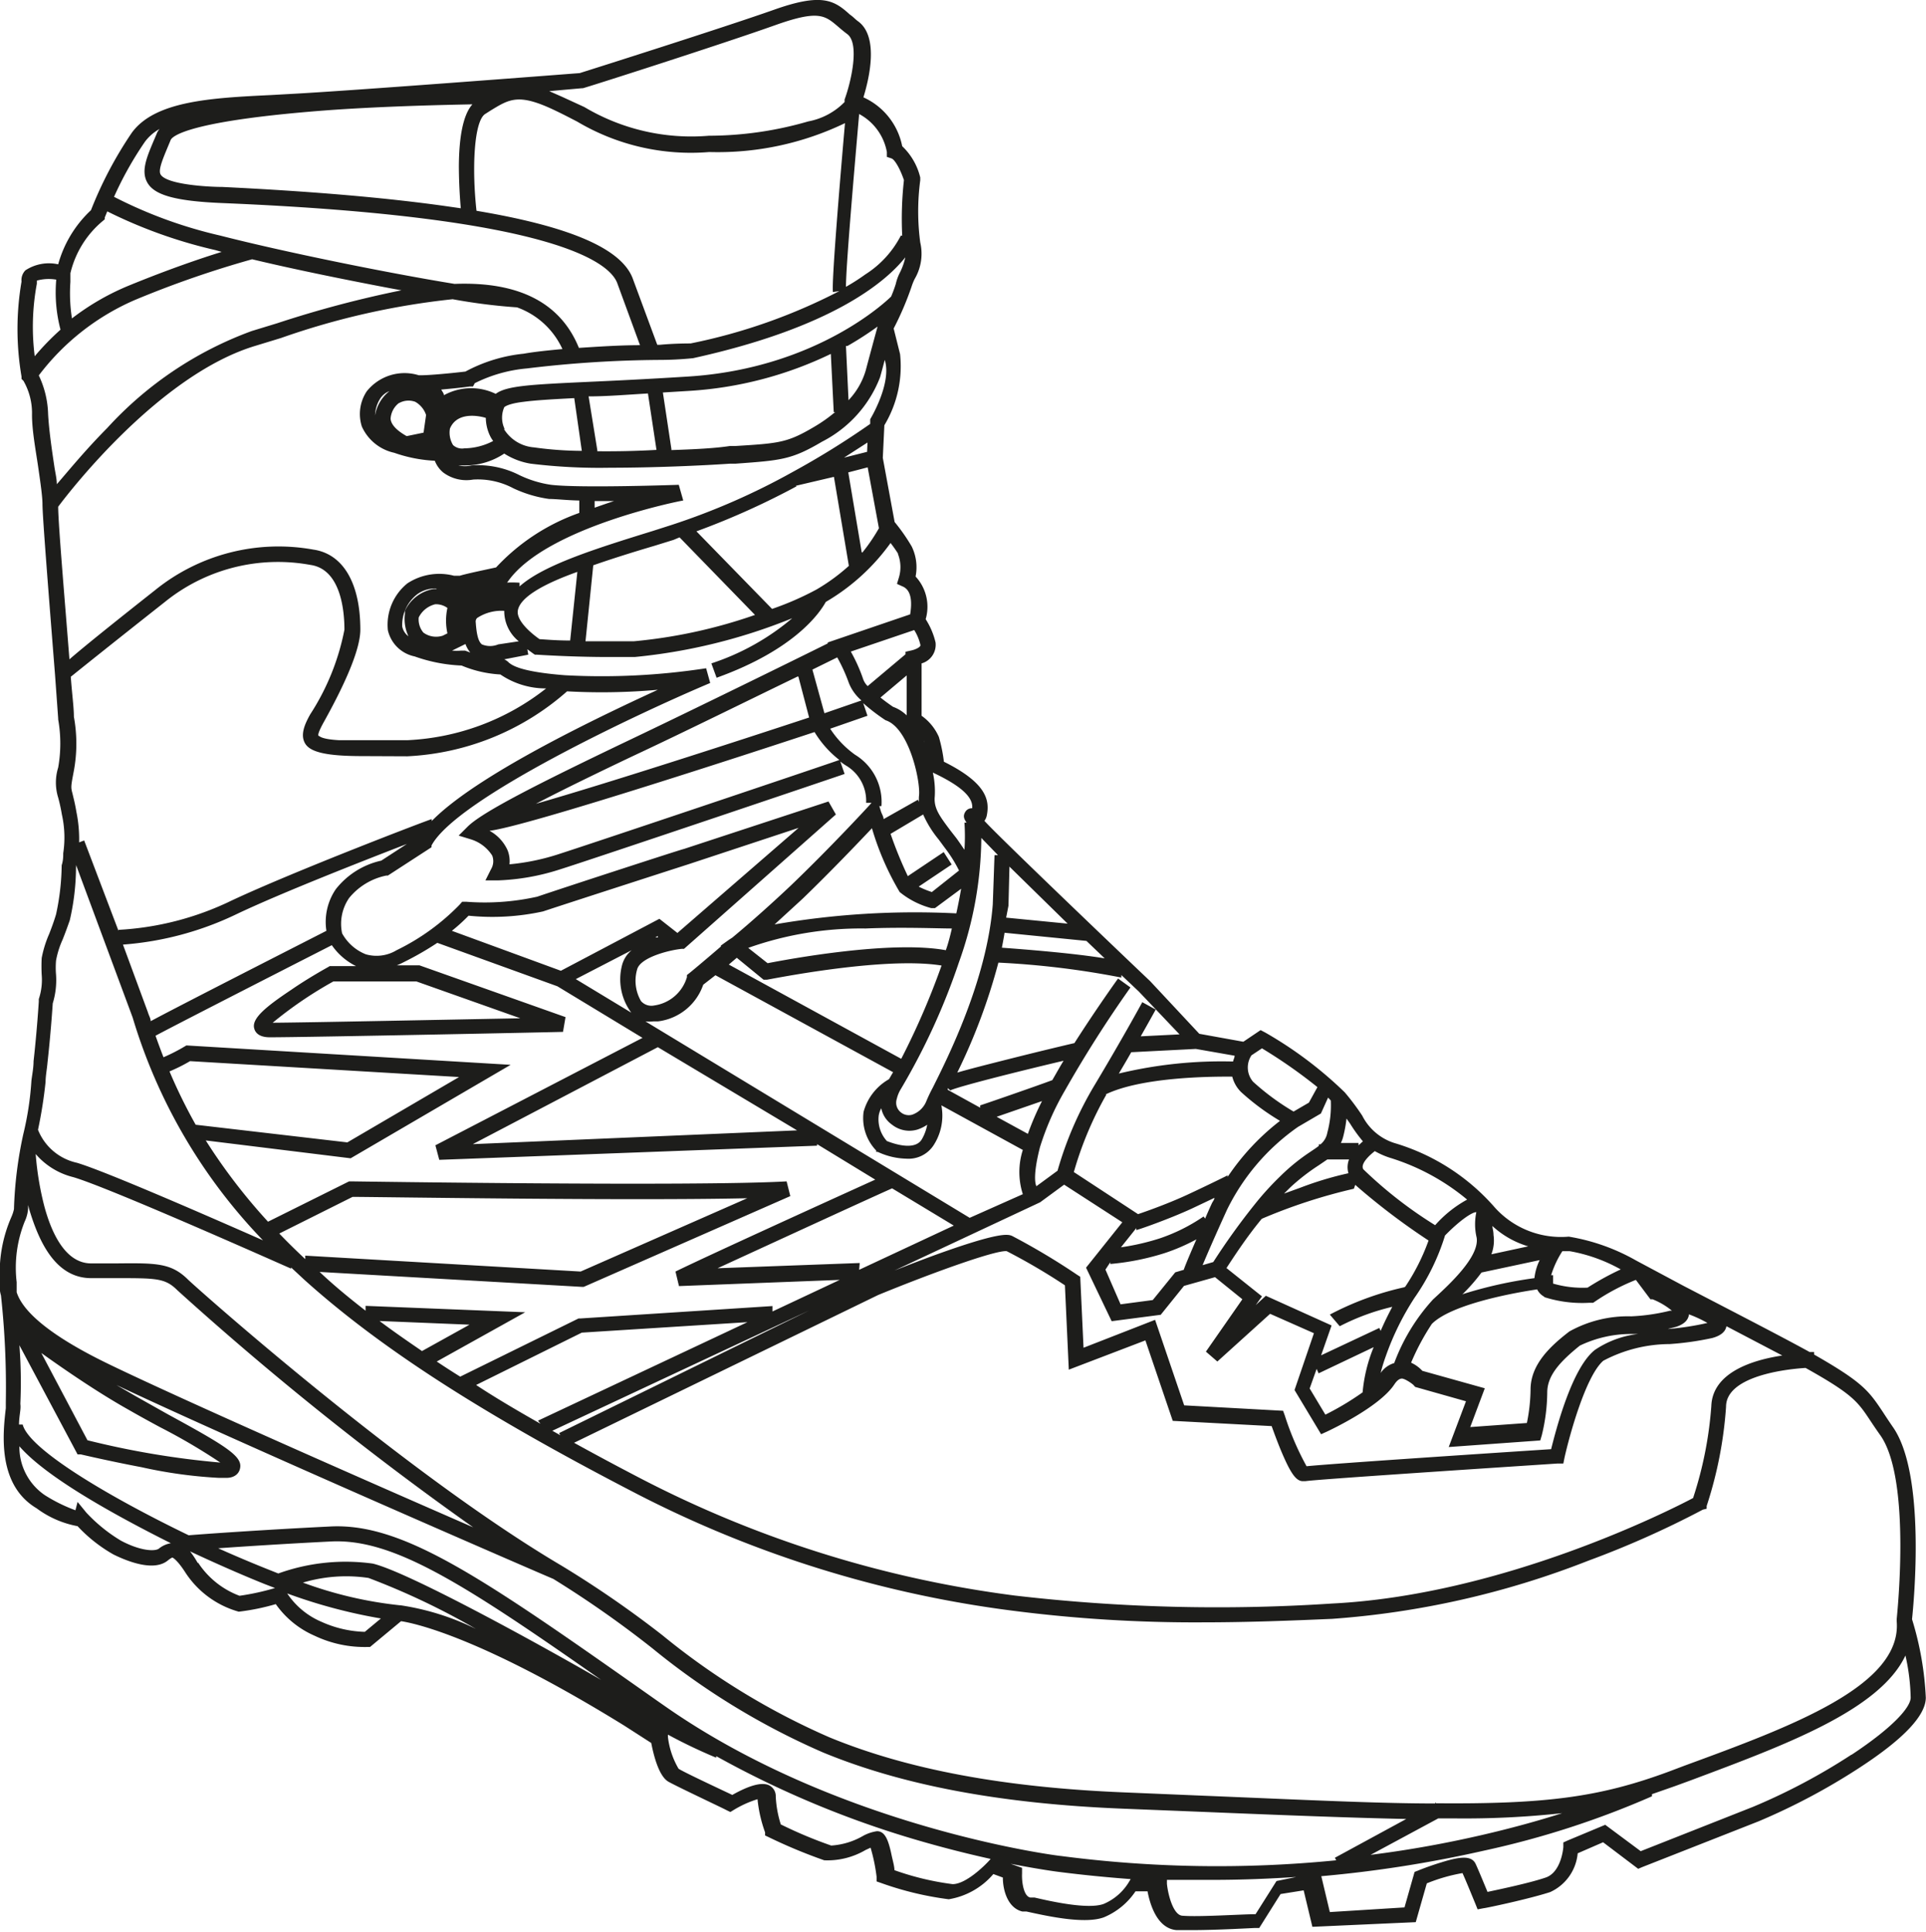 <svg xmlns="http://www.w3.org/2000/svg" viewBox="0 0 99.31 99.61"><defs><style>.cls-1{fill:#1d1d1b;}</style></defs><title>sizing_charts_page2_m_icon5</title><g id="Livello_2" data-name="Livello 2"><g id="Livello_1-2" data-name="Livello 1"><path class="cls-1" d="M98.59,83.5c.09-.87.73-7.5-1-9.93q-.28-.41-.48-.72c-.75-1.13-1.05-1.56-3.57-3v-.13h-.23c-1.4-.77-3.44-1.82-6.5-3.41L84.36,65a10.43,10.43,0,0,0-3.47-1.23A4.59,4.59,0,0,1,77,62.18a11,11,0,0,0-5.11-3.24,2.81,2.81,0,0,1-1.65-1.41,12.42,12.42,0,0,0-.9-1.2,20.4,20.4,0,0,0-4.11-3.09L65,53.12l-.89.6-2.27-.41-2.54-2.72,0,0c-.08-.07-7.74-7.37-8.54-8.26l0,0a.71.71,0,0,0,.12-.27h0c.16-.79,0-1.68-2.21-2.78A7.79,7.79,0,0,0,48.41,38a2.64,2.64,0,0,0-.89-1.09V34.21a1,1,0,0,0,.72-1.08,3.86,3.86,0,0,0-.51-1.2,2.29,2.29,0,0,0-.52-2.2,2.45,2.45,0,0,0-.2-1.55,9.57,9.57,0,0,0-.88-1.26l-.61-3.31.08-1.68a5.91,5.91,0,0,0,.81-3.67l-.33-1.32A15.73,15.73,0,0,0,47,14.79a3,3,0,0,1,.16-.4,2.57,2.57,0,0,0,.29-1.89,12.19,12.19,0,0,1,0-3.2V9.22l0-.07a3.27,3.27,0,0,0-.93-1.61,3.51,3.51,0,0,0-2-2.52c.28-.91.82-3.1-.26-3.91C44.1,1,44,.87,43.82.75,43,0,42.36-.37,39.89.51c-2.67.94-9.36,3.06-10,3.26-.8.06-11.75.91-15,1.08L14,4.9c-3.1.15-6,.3-7.2,1.94a20.33,20.33,0,0,0-2.11,4A6,6,0,0,0,3,13.63a2.21,2.21,0,0,0-1.69.31.72.72,0,0,0-.2.58,14.51,14.51,0,0,0,0,4.9v.12l.1.1a3.34,3.34,0,0,1,.44,1.75c0,.81.19,1.81.32,2.7s.22,1.55.22,1.91c0,.61.31,4.52.65,8.83L3,37.05v.05a7.09,7.09,0,0,1,0,2.48A2.61,2.61,0,0,0,3,41.13a8.86,8.86,0,0,1,.19.87,5.41,5.41,0,0,1,.07,2c0,.17,0,.37-.08.62v0a12.4,12.4,0,0,1-.29,2.53c-.11.37-.23.69-.35,1a5.78,5.78,0,0,0-.39,1.25,8.24,8.24,0,0,0,0,.87A3.13,3.13,0,0,1,2,51.52l0,.06v.07s-.09,1.47-.27,3.08c0,.34-.07.67-.11,1a15.76,15.76,0,0,1-.42,2.76,20.85,20.85,0,0,0-.48,3.86,2,2,0,0,1-.13.4A7.18,7.18,0,0,0,0,66.11a1.61,1.61,0,0,0,.05.69A43.65,43.65,0,0,1,.3,72.3c0,.09,0,.2,0,.32-.15,1.28-.45,3.95,1.59,5.16A5.06,5.06,0,0,0,4,78.7H4a7.73,7.73,0,0,0,1.85,1.46c.73.36,2.07.89,2.79.32.2-.16.25-.16.25-.16s.2.06.63.71a4.84,4.84,0,0,0,2.79,2.08,11.58,11.58,0,0,0,1.91-.39,4.77,4.77,0,0,0,2,1.63,6,6,0,0,0,2.73.58h.13l1.6-1.33c.72.11,4.15.84,11.5,5.38l1.4.9c.12.62.39,1.72.89,2s2.93,1.42,3,1.47l.19.09.18-.11a5.43,5.43,0,0,1,1.22-.55,7,7,0,0,0,.39,1.71l0,.16.15.07a26.84,26.84,0,0,0,2.9,1.21,3.88,3.88,0,0,0,2.13-.53l.26-.12a9.26,9.26,0,0,1,.31,1.5l0,.24.23.08a16.5,16.5,0,0,0,3.49.84,3.84,3.84,0,0,0,2.3-1.3l.49.18c0,.67.26,1.57,1,1.75l.21,0c1.05.23,3,.67,4,.3a3.66,3.66,0,0,0,1.63-1.34h.62c.12.64.48,1.91,1.49,2,.21,0,.51,0,.85,0,1.27,0,3.12-.11,3.22-.11h.2l1.1-1.75,1.19-.19.45,1.88L73,99.12l.57-2a8.9,8.9,0,0,1,1.84-.53c.17.37.49,1.16.66,1.57l.12.3.32-.06c.09,0,2.31-.47,3.42-.83a2.44,2.44,0,0,0,1.42-2L82.66,95l1.81,1.37.21-.09,6-2.36a33,33,0,0,0,5.21-2.77c2.27-1.48,3.41-2.69,3.41-3.61A16.19,16.19,0,0,0,98.59,83.5ZM96.46,73.29c.14.21.3.45.5.73,1.62,2.31.84,9.4.84,9.47v.12c.27,3.32-5.43,5.42-10.94,7.44l-.82.31c-3.52,1.3-6.27,1.68-12,1.63l0-.06L74,93c-3,0-6.8-.19-11.94-.4L58,92.43c-6.21-.25-11.2-1.18-15.23-2.84a36.77,36.77,0,0,1-8.62-5.27,54.09,54.09,0,0,0-5.19-3.58C20.93,76,10.4,66.65,9.71,66c-.88-.88-1.65-.87-3.71-.85H4.7c-1.34,0-2.05-1.6-2.41-2.93a15.48,15.48,0,0,1-.45-2.71A3.73,3.73,0,0,0,3.77,60.7c1.87.54,11.14,4.68,11.24,4.72l0-.06.7.65c3.86,3.47,9.05,6.83,16.83,10.87a58.42,58.42,0,0,0,19.68,6.18,73.49,73.49,0,0,0,9.77.6c2.38,0,4.62-.09,6.7-.18a44.82,44.82,0,0,0,13.21-3,48.53,48.53,0,0,0,5.9-2.63L88,77.8l0-.14a20.93,20.93,0,0,0,1-5.12c0-1.47,2.68-1.91,4.1-2C95.55,71.91,95.79,72.28,96.46,73.29ZM54.72,95.71c-.11,0-11.47-1.43-20.48-7.76l-.33-.23c-9-6.34-13.12-9.23-16.94-9-3.28.16-6.54.39-7.24.45-4.14-2-8.23-4.43-8.56-5.71l-.19,0c0-.29.05-.55.07-.76s0-.24,0-.33a24.5,24.5,0,0,0-.05-3L4,75l.17,0s1.49.35,3.13.66a24,24,0,0,0,4,.55l.37,0c.42,0,.66-.22.71-.5.12-.6-.64-1.1-3.71-2.77L7,72l-1-.58c6.15,2.91,21.83,9.71,22.53,10A54,54,0,0,1,33.64,85a37.44,37.44,0,0,0,8.8,5.37c4.12,1.7,9.19,2.65,15.5,2.9l4,.16c4.36.18,7.77.31,10.57.37l-3.68,2,.07.13A62.05,62.05,0,0,1,54.72,95.71ZM14.35,81.14,14,81c-.86-.34-1.79-.73-2.75-1.16,1.42-.1,3.6-.24,5.81-.35,3.2-.16,6.79,2.13,13.94,7.14-3.47-2-10-5.58-11.78-6A10.24,10.24,0,0,0,14.35,81.14ZM6.6,72.68c.54.31,1.12.63,1.68.93a30.57,30.57,0,0,1,3.08,1.81,43.93,43.93,0,0,1-6.85-1.15l-2.38-4.5C3.29,70.6,5,71.78,6.6,72.68ZM1,68.22l.05,0-.05,0ZM74.16,93.77H75a46.53,46.53,0,0,0,5.55-.27c-1.19.38-2.62.78-4.24,1.15s-3.49.73-5.64,1ZM8.74,55.25a8.72,8.72,0,0,0,1.06-.53l13.87.82-5.76,3.37L10.09,58A27.35,27.35,0,0,1,8.74,55.25Zm9.34,4.48,8.25-4.82-16.72-1-.1.06a9.25,9.25,0,0,1-1.08.55c-.14-.36-.28-.74-.41-1.11.79-.43,5.64-2.91,9.09-4.67a3.27,3.27,0,0,0,1.25,1.08H17l-.1.06s-1,.55-1.88,1.16c-1.32.88-2.06,1.49-1.91,2,.05.2.24.45.8.45,1.9,0,15-.27,15.12-.28l.13-.76-7.53-2.67H20.46a3.52,3.52,0,0,0,.35-.16,15.91,15.91,0,0,0,1.74-1l6.19,2.24,4.39,2.66L22.45,59.06l.2.75,19.48-.73V59l3,1.83c-2.34,1.06-8.8,4-10.3,4.74l.18.75L43.3,66l-3.47,1.63,0-.28-9.92.64h-.08l-6.1,3c-.42-.26-.82-.52-1.21-.78l4.56-2.54-8.23-.33v.25c-.85-.66-1.64-1.31-2.37-2L30,66.36h.1l10.65-4.68-.19-.76c-4.66.27-22.27,0-22.45,0H18L13.82,63a29.55,29.55,0,0,1-3.21-4.19ZM3.94,41.87c-.08-.48-.16-.76-.2-.94-.09-.34-.09-.35.07-1.19a7.71,7.71,0,0,0,0-2.78c0-.49-.1-1.21-.16-2.06.37-.3,2.19-1.76,4.84-3.85A9.27,9.27,0,0,1,16,29.13c1.59.22,1.76,2.41,1.76,3.34A12.32,12.32,0,0,1,16,36.83c-.3.53-.53,1.08-.26,1.52s1.11.64,2.94.64L21,39a13.4,13.4,0,0,0,8.24-3.35,32.47,32.47,0,0,0,4.68-.08c-1.2.55-2.73,1.27-4.3,2.07-3.67,1.87-6.14,3.45-7.36,4.7l0-.1c-.07,0-7.06,2.67-10.32,4.2a15.22,15.22,0,0,1-5.83,1.51V48L4.34,43.34l-.26.1A7,7,0,0,0,3.94,41.87Zm8.3,5.25c2.3-1.09,6.49-2.73,8.74-3.6l-1.32.86a4.1,4.1,0,0,0-2.35,1.48A3,3,0,0,0,16.83,48c-1.8.92-7.69,3.92-9.06,4.66,0-.15-.1-.3-.14-.45h0l-1.29-3.5A16.27,16.27,0,0,0,12.24,47.12Zm9.23,3.49,5.36,1.9c-3.71.07-11,.22-12.77.23a20.71,20.71,0,0,1,3.13-2.13Zm11.08,1.61,0,0-2.86-1.73L32.57,49a1.49,1.49,0,0,0-.49.75A2.89,2.89,0,0,0,32.55,52.22Zm-6.38-8.38a2.15,2.15,0,0,0-.93-1c1.89-.2,14.49-4.34,16.76-5.09a5.31,5.31,0,0,0,1.28,1.44c-1,.35-12.94,4.37-14.58,4.89a11.55,11.55,0,0,1-2.43.49A1.51,1.51,0,0,0,26.17,43.84Zm17-9.94a8.66,8.66,0,0,1,.6,1.32,2.29,2.29,0,0,0,.65.9l-1.91.66-.62-2.25Zm-2,1L41.72,37c-4,1.32-10.46,3.41-14.09,4.45,1.42-.74,3.19-1.6,5-2.46C35.24,37.77,38.82,36,41.14,34.88Zm-15.92,8v0h0Zm17.55-5.32,1.93-.67-.22-.65a10.42,10.42,0,0,0,1.15.88l0,0h0c1.2.38,1.8,3.09,1.73,3.87a1.3,1.3,0,0,0,0,.34l-.06-.11-1.77,1c0-.13-.09-.26-.13-.38l-.09-.29h.11a2.85,2.85,0,0,0-1.36-2.65A5,5,0,0,1,42.77,37.52Zm5.86,6.36-1.85,1.24a21.25,21.25,0,0,1-.89-2.18L47.6,42a5.53,5.53,0,0,0,.8,1.29l.31.42a7.15,7.15,0,0,1,.74,1.18L48.05,46a4.47,4.47,0,0,1-.68-.28l1.7-1.14Zm-1.91-7.05a1.93,1.93,0,0,0-.7-.44c-.22-.15-.44-.31-.65-.48l1.35-1.14Zm.89,1.3a.36.36,0,0,1,0,.09ZM46.39,46a4.33,4.33,0,0,0,1.63.83l.19,0,1.35-1c-.07.4-.15.82-.25,1.27a42.33,42.33,0,0,0-9.37.57l1.45-1.33c1.47-1.42,2.87-2.89,3.57-3.63A14.34,14.34,0,0,0,46.39,46ZM48.77,49c-2.84-.52-8.11.46-9.19.67l-1-.79a17.4,17.4,0,0,1,6.05-1c1.94-.08,3.72,0,4.45,0C49,48.24,48.9,48.63,48.77,49Zm-9.4,1.52.18,0c.07,0,6-1.22,9-.73a38.91,38.91,0,0,1-2.08,4.81l-8.89-4.86.41-.35ZM49,56.23l0,0c.32-.17,3.09-.88,5.84-1.53-.2.33-.39.67-.58,1C53.46,56,50.57,57,50.54,57l0,.12-1.67-.92,0-.09Zm8,.21c1.85-.9,5.41-.93,6.54-.92a1.69,1.69,0,0,0,.46.8A12.29,12.29,0,0,0,66,57.8a12.27,12.27,0,0,0-2.7,2.89l0-.08s-.92.46-2.08,1c-.88.41-2,.82-2.54,1l-3.31-2.17A18.07,18.07,0,0,1,57.05,56.44Zm11.48.16.14.15a5.43,5.43,0,0,1-.18,1.66,1,1,0,0,1-.35.6H68v.08c-.12.1-.28.2-.47.33A10.17,10.17,0,0,0,66,60.67a15,15,0,0,0-1.33,1.47h0a35.05,35.05,0,0,0-2.11,2.94l-.55.16c.19-.46.56-1.32,1.25-2.84a11.24,11.24,0,0,1,3.67-4.29l1.18-.69Zm7.66,5.91,0-.07,0,0a3,3,0,0,0,0,1.38c.16,1-1.47,2.47-2.25,3.19a10,10,0,0,0-2,3.28,1.29,1.29,0,0,0-.7.51,9.06,9.06,0,0,1,.27-.88,14,14,0,0,1,1.48-3,11.48,11.48,0,0,0,1.57-3.21c.84-.86,1.45-1.22,1.61-1.2Zm3.46,4.37a6.42,6.42,0,0,0,2.36.3h.1l.09,0A10.8,10.8,0,0,1,84.35,66l.75,1,.11,0a3.73,3.73,0,0,1,1,.59l-.1,0a10.16,10.16,0,0,1-2,.29,6.2,6.2,0,0,0-3.19.78c-1,.77-2,1.71-2,3a9.06,9.06,0,0,1-.19,1.72l-2.92.21.75-2-3.22-.9a1.81,1.81,0,0,0-.58-.42,12.19,12.19,0,0,1,1.07-2l0,0c.94-.94,3.76-1.53,5.43-1.78A.86.86,0,0,0,79.65,66.88Zm7.44.88a6.56,6.56,0,0,1,1,.46h0a14.19,14.19,0,0,1-2,.31H86l.43-.11C86.92,68.26,87.07,68,87.09,67.76Zm-11.65-1a9.17,9.17,0,0,0,1-1.14l3-.64a2.8,2.8,0,0,0-.27.93A22.16,22.16,0,0,0,75.44,66.73Zm-7.5,3.83.1.23,2.84-1.35a8,8,0,0,0-.57,2.33,14.47,14.47,0,0,1-1.92,1.15l-.81-1.35Zm4.52-4.21a15.25,15.25,0,0,0-3.84,1.41l.51.6a11.66,11.66,0,0,1,2.71-1c-.2.38-.41.8-.6,1.24l-.07-.15-3,1.41.54-1.54-3.39-1.53-.52.48.32-.45-1.83-1.46c.33-.5,1-1.55,1.82-2.54a28.21,28.21,0,0,1,4.75-1.55h0l.07-.2a34.68,34.68,0,0,0,3.78,2.87A10.82,10.82,0,0,1,72.46,66.35ZM69.53,60.5a17.36,17.36,0,0,0-2.49.75l-.83.3.3-.3A10.65,10.65,0,0,1,68,60.09l.44-.3,1.12,0A1.1,1.1,0,0,0,69.53,60.5ZM58.59,63.33l0,.1c.07,0,1.68-.56,2.87-1.11l1.16-.55c0,.1-.1.2-.14.3-.13.28-.24.53-.34.77l-.08-.11a9.17,9.17,0,0,1-2.26,1.13,12.12,12.12,0,0,1-2,.46Zm-1.34,1.76v.09a13,13,0,0,0,2.83-.57,10,10,0,0,0,1.61-.7c-.54,1.24-.65,1.55-.65,1.57h0l-.44.13-1.16,1.43-1.66.22L57,65.47Zm-2.38-4,3,1.94L56,65.37l1.32,2.76,2.53-.33,1.2-1.49,1.6-.45L64.06,67l-1.88,2.7.59.51,2.72-2.46,2.26,1-1,2.93,1.37,2.28.33-.15c.1-.05,2.66-1.24,3.44-2.41.13-.2.26-.31.4-.31s.52.25.6.34l.08.09,2.62.74-.89,2.36,4.72-.34.08-.27a9.56,9.56,0,0,0,.28-2.2c0-.87.64-1.58,1.68-2.42a6.1,6.1,0,0,1,2.75-.6l.25,0a5,5,0,0,0-2.22.82c-1.19.93-2,4.09-2.26,5.12-3.06.2-11.23.74-12.61.88A14.57,14.57,0,0,1,66.25,73l-.09-.25-5.1-.28-1.5-4.41L55.87,69.5l-.17-3.66-.17-.11a35.17,35.17,0,0,0-3.35-2c-.21-.08-.6-.23-4,1-1.63.6-3.19,1.24-3.2,1.25h0L28.83,73.9l.06.11-.41-.23L53.63,62h0Zm-27,12.33c-1.18-.67-2.29-1.32-3.32-2L30,68.72l8.54-.54L27.74,73.26Zm16.46-8.29L37,65.4c3.61-1.66,7.85-3.61,9-4.12l3.18,1.92L44.3,65.48ZM53,58.47l-1.61-.88,2.34-.81A14.36,14.36,0,0,0,53,58.47ZM47.81,58a2.3,2.3,0,0,1-.29.77c-.38.59-1.49.19-1.79.07a1.66,1.66,0,0,1-.42-1.32,1.16,1.16,0,0,1,.13-.37A1.37,1.37,0,0,0,46,58a1.45,1.45,0,0,0,.88.31,1.52,1.52,0,0,0,.42-.06A2,2,0,0,0,47.81,58ZM36.89,50.29l9.16,5-.21.36a2.78,2.78,0,0,0-1.31,1.68,2.41,2.41,0,0,0,.65,2l0,.07.08,0a3.67,3.67,0,0,0,1.48.35,1.54,1.54,0,0,0,1.39-.68A2.81,2.81,0,0,0,48.54,57l0,0,4.2,2.3a3.72,3.72,0,0,0,0,2.28L50,62.8,33.28,52.67a1.75,1.75,0,0,0,.4,0h.24a2.83,2.83,0,0,0,2.34-1.89Zm4.21,8L24.38,59l9.54-5ZM34.93,48.11h0L34,47.38l-5.08,2.68L23.3,48a9,9,0,0,0,.86-.78A12.23,12.23,0,0,0,28,47c1.35-.45,7.49-2.43,7.55-2.45l5.63-1.86Zm-1,.23-.14,0,.12-.07ZM19.57,68.12l4.64.19-2.45,1.36C21,69.15,20.26,68.64,19.57,68.12Zm-3.83-3.37v.18c-.47-.44-.91-.87-1.34-1.32l3.78-1.89c1.26,0,14.2.21,20.35.07l-8.59,3.78Zm72.5,7.76a19.65,19.65,0,0,1-.94,4.74c-1.17.62-9.8,5-18.62,5.44a90.18,90.18,0,0,1-16.34-.41,57.86,57.86,0,0,1-19.42-6.1c-1.17-.61-2.27-1.2-3.32-1.78l15.68-7.62c2.85-1.17,6.09-2.33,6.63-2.26a31.57,31.57,0,0,1,3,1.76l.2,4.35,3.95-1.51,1.41,4.15,5.1.27c.1.28.27.75.46,1.21.5,1.2.79,1.63,1.15,1.63h.13c.46-.08,8-.58,13-.91h.3l.06-.3c.25-1.12,1.09-4.21,2-5a7.36,7.36,0,0,1,3.42-.86A15.24,15.24,0,0,0,88.28,69c.45-.12.69-.33.74-.61L91.9,69.9C90.37,70.13,88.3,70.77,88.24,72.51Zm-4.67-7.05a14.44,14.44,0,0,0-1.71.94,5.4,5.4,0,0,1-1.78-.21l0-.43h-.1a5,5,0,0,1,.58-1.24h.38A8.3,8.3,0,0,1,83.57,65.46ZM78.8,64.27l-1.9.41a2,2,0,0,0,.11-1c0-.18-.05-.33-.06-.46A4.68,4.68,0,0,0,78.8,64.27Zm-3.15-2.41A6.08,6.08,0,0,0,74,63.18a21.9,21.9,0,0,1-3.7-2.88c-.18-.28.33-.74.59-.94a4,4,0,0,0,.77.34A11.5,11.5,0,0,1,75.65,61.86Zm-5.38-3-.22.2v-.12l-.91,0a1.78,1.78,0,0,0,.13-.37,6.74,6.74,0,0,0,.16-.89l.19.27A7.62,7.62,0,0,0,70.27,58.85Zm-5.2-4.8a25.94,25.94,0,0,1,2.86,2l-.44.8-.79.46a12.48,12.48,0,0,1-2.09-1.54,1.13,1.13,0,0,1-.08-1.36Zm-1.41.38c0,.1-.06.2-.08.3a22.6,22.6,0,0,0-5.89.62c.23-.39.45-.76.64-1.1l3.33-.17Zm-2.84-1.1-2,.1c.48-.85.77-1.37.77-1.38l-.69-.38s-1,1.84-2.45,4.26a18.26,18.26,0,0,0-1.92,4.43l-1.09.8c-.07-.14-.17-.62.18-2a14,14,0,0,1,1.27-2.9,62.56,62.56,0,0,1,3.4-5.35l-.64-.46S56.54,52,55.4,53.79c-.48.11-1.82.43-3.17.77s-2.33.59-2.87.75a30.56,30.56,0,0,0,2.12-5.67,43.92,43.92,0,0,1,6.34.77l0-.13.9.85Zm-8.77-8.65,3,2.94-3.17-.31L52,46.7Zm-.25,3.41,4.22.42.94.9c-1.62-.27-4.21-.47-5.3-.55C51.71,48.6,51.76,48.35,51.8,48.09Zm-.34-4h-.18l-.09,2.54c-.3,3.9-2.34,7.94-3.1,9.46a7.39,7.39,0,0,0-.34.72,1.22,1.22,0,0,1-.71.66.64.64,0,0,1-.59-.12.63.63,0,0,1-.21-.69,1.7,1.7,0,0,1,.21-.51,34.15,34.15,0,0,0,3-6.55,19.42,19.42,0,0,0,1.15-6.4Zm-1.33-2.42a.39.39,0,0,0-.37.21c-.1.18-.07.32.08.53h-.11a10.54,10.54,0,0,1,0,1.4c-.12-.17-.25-.37-.41-.59L49,42.82c-.58-.77-.86-1.16-.8-1.76a4.46,4.46,0,0,0-.1-1.22C50,40.73,50.16,41.32,50.13,41.69ZM47,33.54l-.31.07v.13l-1.95,1.64A.92.92,0,0,1,44.5,35a8.34,8.34,0,0,0-.63-1.4l3.27-1.11a2.47,2.47,0,0,1,.32.77C47.48,33.37,47.19,33.5,47,33.54Zm-.71-5a1.86,1.86,0,0,1,.06,1.24l-.1.33.31.14c.51.23.44,1,.37,1.43l-4.25,1.45,0,.05c-1.47.73-6.88,3.39-10.45,5.09-4.45,2.13-7.36,3.6-8.12,4.36l-.46.46.62.19a2,2,0,0,1,1.11.84.8.8,0,0,1-.06.7l-.29.58h.64a11.69,11.69,0,0,0,3.21-.57c1.72-.54,14.54-4.87,14.67-4.92l-.22-.64a2.75,2.75,0,0,0,.33.23,2.11,2.11,0,0,1,1,1.9l.28,0-.18.2s-1.93,2.1-4,4.08c-.91.86-2,1.84-3,2.67l-.17.11-.42.3,0,.05c-.94.81-1.64,1.39-1.66,1.4l-.09.07,0,.11a2.06,2.06,0,0,1-1.69,1.46h0a.71.71,0,0,1-.68-.23A2.09,2.09,0,0,1,32.85,50c.15-.62,1.62-1,2.3-1.07h.12L43.1,42l-.38-.67-7.46,2.45c-.07,0-6.21,2-7.56,2.46a12.43,12.43,0,0,1-3.67.26l-.2,0-.13.15A11.58,11.58,0,0,1,20.45,49a2,2,0,0,1-1.59.21,2.41,2.41,0,0,1-1.22-1.08A2.35,2.35,0,0,1,18,46.31a3.32,3.32,0,0,1,1.92-1.16l.08,0,2.25-1.46,0-.09c1.3-2.44,10.81-6.88,14.37-8.38l-.21-.76a35.35,35.35,0,0,1-7.28.36c-2.31-.18-2.72-.52-2.88-.64A.83.83,0,0,0,26,34l1.24-.24-.05-.28.3.22.09.06h.1s1.79.12,3.65.12c.47,0,.95,0,1.4,0a28.91,28.91,0,0,0,8.12-2,12.43,12.43,0,0,1-4.17,2.33l.27.74c4.09-1.47,5.35-3.4,5.63-3.91A10.82,10.82,0,0,0,45.92,28,7.36,7.36,0,0,1,46.32,28.57Zm-1.86-.07-.69-4.11,1-.26.58,3.14v0A9.33,9.33,0,0,1,44.46,28.5Zm.28-5.17-1.19.3,1.21-.78Zm-3.67,1.75L43,24.59l.77,4.59A10,10,0,0,1,42.1,30.4a15.21,15.21,0,0,1-2.29,1l-3.9-4A39.53,39.53,0,0,0,41.07,25.08Zm-6,2.66,3.89,4a26.18,26.18,0,0,1-6.26,1.36c-.81,0-1.69,0-2.48,0l.4-3.92c1-.35,2.09-.69,3.14-1l1-.31Zm-5.64,5.32c-.76,0-1.35-.06-1.58-.07-.57-.4-1.19-1-1.12-1.47.11-.71,1.39-1.4,3.07-2Zm-6.57-.25a1.11,1.11,0,0,1-1-.16,1.06,1.06,0,0,1-.24-.78,1.29,1.29,0,0,1,.85-.68,1,1,0,0,1,.63.19,3.07,3.07,0,0,0,0,1.31Zm2.86.45a1.09,1.09,0,0,1-.84,0c-.2-.15-.28-.57-.32-1.14a.26.26,0,0,1,.07-.22A2.27,2.27,0,0,1,26,31.5a2,2,0,0,0,.75,1.57Zm-3.2-2.86h-.12a2,2,0,0,0-1.49,1.13l0,.06v.08a2.11,2.11,0,0,0,.18,1.17.83.83,0,0,1-.32-.5,2,2,0,0,1,.78-1.67,1.55,1.55,0,0,1,1-.29ZM24,33.21a1.48,1.48,0,0,0,.25.44l-.27-.1-.09,0-.11,0a2.65,2.65,0,0,1-.47,0ZM44.87,21.62l0,.08v.16a42.25,42.25,0,0,1-4,2.48h0a35.36,35.36,0,0,1-6.21,2.72l-1,.32c-3,.93-5.64,1.76-6.87,2.86l0-.19a5.48,5.48,0,0,0-.77,0l.12,0,.09-.12c2-2.75,8.88-4.11,9-4.12L35,25s-5.09.18-6.59,0a5.62,5.62,0,0,1-1.63-.5,4.7,4.7,0,0,0-2.46-.5,1.51,1.51,0,0,1-.69,0l.26,0H24a3.62,3.62,0,0,0,2-.61,3.61,3.61,0,0,0,1.36.52,29.25,29.25,0,0,0,4.1.21c2.25,0,4.73-.11,6.19-.21l.29,0c2.32-.17,2.87-.2,4.44-1.13a6.25,6.25,0,0,0,3-3.33c.08-.28.16-.59.24-.89C46,19.76,44.88,21.6,44.87,21.62ZM31.66,25.84c-.32.1-.65.22-1,.34v-.34ZM19.6,20.56a1,1,0,0,1,.48-.39,2,2,0,0,0-.74,1.25A1.72,1.72,0,0,1,19.6,20.56Zm14.4-2a17.06,17.06,0,0,0,1.74-.09c7.18-1.58,9.94-3.94,10.94-5.2a3.24,3.24,0,0,1-.28.79,2.43,2.43,0,0,0-.21.58,6.91,6.91,0,0,1-.24.65l0,0S42.29,19,35.44,19.42c-2.07.13-3.73.21-5.07.27-3,.14-4.25.2-4.81.62a2.9,2.9,0,0,0-2.67.07c0-.09-.09-.2-.14-.29.55-.05,1.13-.11,1.48-.16l.16,0,.09-.17A7.45,7.45,0,0,1,27.16,19,59.62,59.62,0,0,1,34,18.56ZM8.65,7.58l.15-.36c.07-.17.8-1,8.3-1.55,2.91-.2,5.8-.26,7.26-.29-.29.32-.68,1.08-.7,3.14,0,.92.06,1.79.1,2.22l-.7-.1c-3.16-.45-7.07-.78-11.61-1-.7,0-2.83-.12-3.16-.63C8.14,8.8,8.38,8.23,8.65,7.58Zm15.92,3.29c-.24-2.14-.14-4.65.46-5l.25-.16c1-.61,1.46-.92,3.37,0,.4.19.76.38,1.11.56a11.49,11.49,0,0,0,6.81,1.57,15.13,15.13,0,0,0,7-1.49c-.25,2.86-.7,8.24-.62,8.71l.33-.05a29.15,29.15,0,0,1-7.67,2.7h0c-.13,0-.84,0-1.58.07h-.14l-1.28-3.46C32,12.81,29.39,11.68,24.57,10.87Zm-4,9.92a1,1,0,0,1,.84-.07,1.22,1.22,0,0,1,.56.68l-.13.91-.87.18c-.52-.29-.81-.6-.83-.9A1.11,1.11,0,0,1,20.56,20.79ZM23.2,22.1c.42-1,1.79-.57,1.85-.55l0-.07a2.21,2.21,0,0,0,.22,1,1.53,1.53,0,0,0,.16.26,3.28,3.28,0,0,1-1.49.38.68.68,0,0,1-.58-.17A1.23,1.23,0,0,1,23.2,22.1Zm2.81,0A1.35,1.35,0,0,1,26,21s.15-.18,1-.28c.6-.08,1.46-.13,2.61-.19L30,23.25a18.26,18.26,0,0,1-2.47-.18A2,2,0,0,1,26,22.15Zm4.79,1.12-.45-2.78h.06c.85,0,1.84-.08,3-.15l.44,2.91C32.82,23.26,31.77,23.28,30.8,23.27Zm3.82-.06-.44-2.92,1.31-.08a19.51,19.51,0,0,0,7.35-1.91l.15,3h.07A7.61,7.61,0,0,1,42,22c-1.4.83-1.81.86-4.09,1l-.28,0C36.85,23.12,35.78,23.17,34.62,23.21Zm9.13-2.57-.13-2.75.08,0a17.11,17.11,0,0,0,1.55-1h0v0c-.09.33-.39,1.43-.61,2.26A3.76,3.76,0,0,1,43.75,20.64ZM22.5,23v0h-.12ZM45.73,7.84l0,.25.24.08c.19.07.48.63.64,1.12a18,18,0,0,0-.09,2.86l-.07,0a5.18,5.18,0,0,1-1.83,2,10.51,10.51,0,0,1-1,.64c0-1.05.4-5.68.68-8.91A2.79,2.79,0,0,1,45.73,7.84ZM30,4.55h0l.05,0c.07,0,7.23-2.29,10-3.28,2.16-.76,2.49-.47,3.16.1.14.12.29.25.48.39.65.49.19,2.48-.14,3.37l0,.13a3.52,3.52,0,0,1-1.87,1A18.5,18.5,0,0,1,36.55,7a10.78,10.78,0,0,1-6.42-1.48L29,5l-.68-.3ZM7.48,7.3a2.39,2.39,0,0,1,.75-.65.77.77,0,0,0-.16.27l-.15.35c-.38.9-.67,1.61-.29,2.2s1.42.9,3.79,1c17.31.71,20,3.11,20.4,4.11L33,17.8c-1,0-2.08.07-3.15.14-.94-2.32-3.09-3.43-6.41-3.3C20,14.08,14.68,13,11.36,12.15a23.45,23.45,0,0,1-5.48-2A17.92,17.92,0,0,1,7.48,7.3ZM5.33,11.37l.07-.06,0-.09s.05-.12.13-.32a25,25,0,0,0,5.59,2l.31.09c-1.07.33-2.74.9-4.72,1.71a12.75,12.75,0,0,0-3,1.72,8.41,8.41,0,0,1-.08-1.88h0l0-.45A5,5,0,0,1,5.33,11.37ZM1.9,14.63l0-.09,0-.07a2.29,2.29,0,0,1,1-.05A7.55,7.55,0,0,0,3.12,17a13.55,13.55,0,0,0-1.33,1.37A12.08,12.08,0,0,1,1.9,14.63ZM2,19.36a12.36,12.36,0,0,1,5-3.91A52.25,52.25,0,0,1,13,13.37c2,.48,4.52,1,7.1,1.49l.6.11a55.86,55.86,0,0,0-6.41,1.7l-1.31.4a18.85,18.85,0,0,0-7.45,5c-1.14,1.15-2,2.21-2.6,2.9,0-.3-.09-.63-.14-1-.13-.87-.27-1.85-.31-2.63A4.91,4.91,0,0,0,2,19.36Zm1,6.77c.64-.86,5.27-6.83,10.18-8.3l1.31-.4a38.86,38.86,0,0,1,8.85-2,29.57,29.57,0,0,0,3.32.42A4.09,4.09,0,0,1,29,18c-.75.07-1.44.14-2,.24a8,8,0,0,0-3,.92c-.93.11-2,.2-2.32.19l-.09,0a2.49,2.49,0,0,0-2.68.83A2.11,2.11,0,0,0,18.66,22a2.39,2.39,0,0,0,1.67,1.35,7.36,7.36,0,0,0,2.09.41h0a1.47,1.47,0,0,0,.44.61,2,2,0,0,0,1.54.36,3.9,3.9,0,0,1,2.07.45,6.41,6.41,0,0,0,1.84.55c.37,0,.93.07,1.56.08v.64a10.7,10.7,0,0,0-4.29,2.81c-.45.1-1.57.33-1.87.43l-.3,0a3,3,0,0,0-2.4.39A2.74,2.74,0,0,0,20,32.5a1.78,1.78,0,0,0,1.38,1.35,8.16,8.16,0,0,0,2.42.47,6,6,0,0,0,2,.46,4.16,4.16,0,0,0,2.36.72A12.47,12.47,0,0,1,21,38.17c-1.68,0-2.75,0-3.51,0-.93-.05-1-.21-1.05-.22s-.07-.13.27-.74c1.24-2.23,1.87-3.83,1.87-4.74,0-2.4-.89-3.91-2.43-4.13A10.11,10.11,0,0,0,8,30.43C5.91,32.08,4.34,33.34,3.58,34,3.35,31.05,3,27,3,26.13ZM2.35,55.79c0-.31.07-.64.1-1,.16-1.43.25-2.75.27-3.05a4.09,4.09,0,0,0,.17-1.47,4.31,4.31,0,0,1,0-.74,4.57,4.57,0,0,1,.34-1.08c.12-.3.25-.65.37-1a12.4,12.4,0,0,0,.32-2.73.49.49,0,0,0,0-.12l2.92,7.87a28.15,28.15,0,0,0,6.72,11.49c-2.81-1.24-8.17-3.58-9.6-4a2.8,2.8,0,0,1-2-1.7A23.73,23.73,0,0,0,2.35,55.79ZM1.27,63a1.91,1.91,0,0,0,.18-.68s0-.11,0-.18l.06.23C2,64,2.85,65.91,4.7,65.91H6c2.06,0,2.52,0,3.14.62A163.19,163.19,0,0,0,24.4,78.76c-5.62-2.45-15-6.58-18.8-8.42S1.06,67.25.86,66.64c0-.17,0-.34,0-.52A6.39,6.39,0,0,1,1.27,63ZM8.19,79.86C8,80,7.28,80,6.24,79.45A8.16,8.16,0,0,1,4.45,78L4,77.45l-.11.43a8.2,8.2,0,0,1-1.58-.78A3,3,0,0,1,1,74.58c1.36,1.57,4.78,3.48,7.81,5A1.31,1.31,0,0,0,8.19,79.86Zm2,.73A4.27,4.27,0,0,0,9.8,80c1.64.77,3.08,1.38,3.86,1.69l.52.2a12.53,12.53,0,0,1-1.83.4A4.39,4.39,0,0,1,10.22,80.59Zm8.62,3.56a5.79,5.79,0,0,1-2.24-.52,4,4,0,0,1-1.76-1.46,27.24,27.24,0,0,0,4.83,1.29Zm1.81-1.37h0a20.65,20.65,0,0,1-5-1.17A7.83,7.83,0,0,1,19,81.37,37.47,37.47,0,0,1,24.54,84,13.14,13.14,0,0,0,20.65,82.78ZM49.12,97.16a14.25,14.25,0,0,1-3-.72c0-.19-.08-.47-.14-.74-.17-.83-.35-1.27-.76-1.27a2.09,2.09,0,0,0-.75.26,3.76,3.76,0,0,1-1.61.48,22.55,22.55,0,0,1-2.6-1.09A5.61,5.61,0,0,1,40,92.64a.62.62,0,0,0-.31-.56c-.44-.25-1.26.1-1.93.48-.8-.38-2.45-1.15-2.77-1.35a4.19,4.19,0,0,1-.55-1.64l0-.12a27.12,27.12,0,0,0,2.49,1.19l0-.08A50.3,50.3,0,0,0,47.68,95c1.26.36,2.41.64,3.4.86l-.07.08C50.73,96.25,49.79,97.16,49.12,97.16ZM58.24,97a2.8,2.8,0,0,1-1.33,1.18c-.82.3-2.75-.14-3.57-.33l-.22,0c-.36-.08-.44-.88-.42-1.23l0-.3-.59-.21c1.54.3,2.48.42,2.5.42,1.25.16,2.49.28,3.69.37Zm7.58,0-1.08,1.71c-.69,0-2.93.15-3.75.08-.5,0-.77-1.13-.82-1.65l0-.2c.81,0,1.6,0,2.38,0,1.49,0,2.93-.06,4.29-.15Zm29.65-6.52a31.53,31.53,0,0,1-5.07,2.69l-5.8,2.29L82.77,94.1l-1.94.81-.22.1,0,.24s-.09,1.29-.91,1.57-2.34.6-3,.74c-.18-.43-.49-1.19-.62-1.46-.22-.44-.84-.35-1.77-.06-.6.18-1.17.41-1.19.42l-.18.07-.52,1.83-3.85.24-.44-1.85a62.94,62.94,0,0,0,8.4-1.32,45.64,45.64,0,0,0,8.65-2.8l0-.11,1.2-.42.82-.3C92,90,96.92,88.2,98.25,85.37a10.74,10.74,0,0,1,.27,2.17C98.52,88,97.72,89,95.47,90.49Z"/></g></g></svg>